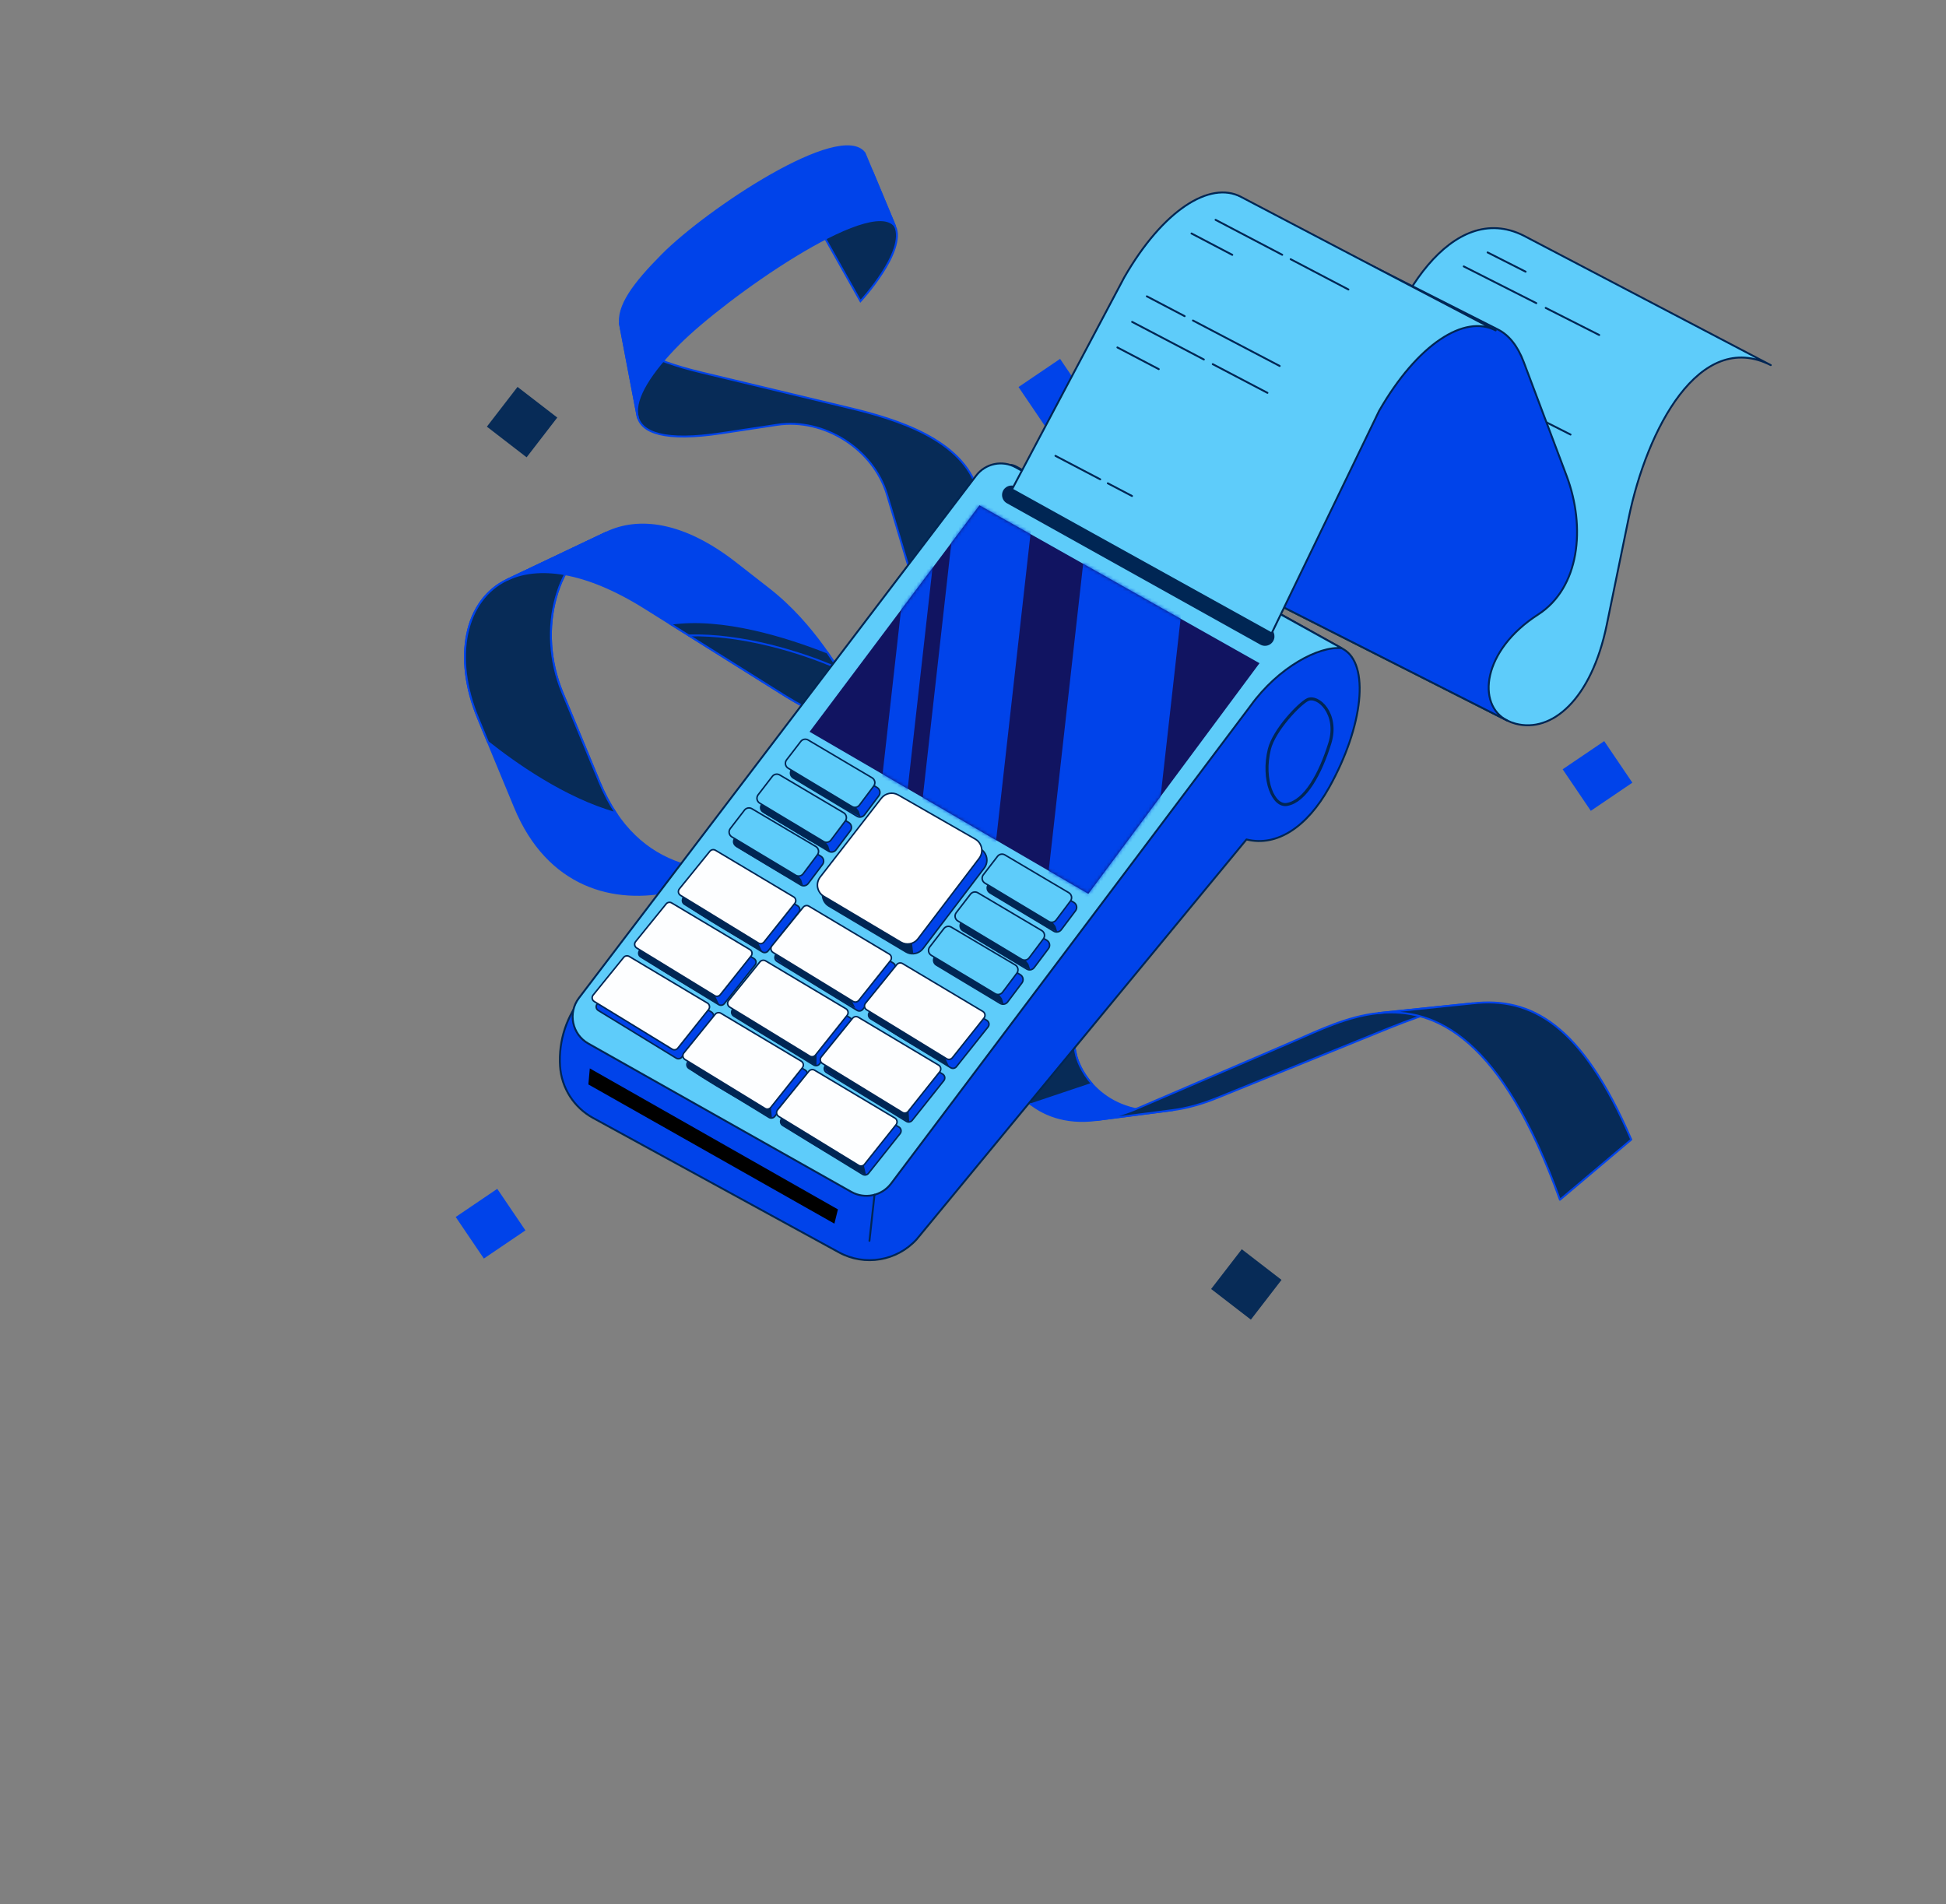<svg width="604" height="591" viewBox="0 0 604 591" fill="none" xmlns="http://www.w3.org/2000/svg">
<rect x="0" y="0" width="604" height="591" fill="#808080" stroke="none"/>
<path d="M197.838 128.919C198.892 134.455 206.551 137.086 223.855 134.475L241.213 131.852C255.748 129.656 271.092 139.386 275.302 153.475L281.899 175.557C288.907 198.996 284.482 225.322 263.826 223.785C258.316 223.375 275.5 224.631 280.832 225.04C299.771 226.484 315.034 190.897 308.11 167.729L303.462 152.173C298.719 136.301 278.067 130.074 263.766 126.649L217.775 115.624C201.099 111.624 193.643 106.944 192.527 101.079C191.397 95.144 196.803 123.545 197.83 128.92L197.838 128.919Z" fill="#072B57" stroke="#0043EA" stroke-width="0.591" stroke-miterlimit="10"/>
<path d="M263.837 223.779C263.901 223.782 263.964 223.786 264.036 223.789C262.575 223.682 262.204 223.653 263.837 223.779Z" fill="#0043EA" stroke="#072B57" stroke-width="0.591" stroke-linecap="round" stroke-linejoin="round"/>
<path d="M305.959 201.274C296.414 209.476 288.531 211.524 282.909 210.059C279.976 218.742 273.856 224.44 264.028 223.79C267.483 224.044 277.087 224.745 280.838 225.03C291.456 225.841 300.91 215.019 305.955 201.27L305.959 201.274Z" fill="#0043EA" stroke="#0043EA" stroke-width="0.591" stroke-linecap="round" stroke-linejoin="round"/>
<path d="M277.798 70.193C281.438 77.971 267.073 93.472 267.073 93.472L254.188 70.569L270.699 53.195L277.795 70.198L277.798 70.193Z" fill="#072B57" stroke="#0043EA" stroke-width="0.591" stroke-miterlimit="10"/>
<path d="M268.335 47.51C260.835 37.615 219.603 65.029 205.611 79.099C196.764 87.994 191.414 95.142 192.544 101.077C193.664 106.946 198.892 134.455 197.846 128.918C196.823 123.538 202.036 115.426 210.705 106.707C224.697 92.637 270.311 60.292 277.807 70.192L268.34 47.514L268.335 47.51Z" fill="#0043EA" stroke="#0043EA" stroke-width="0.591" stroke-linecap="round" stroke-linejoin="round"/>
<path d="M243.193 268.151C222.051 273.155 197.864 271.24 186.059 242.735L174.55 214.943C166.417 195.308 172.701 172.704 188.219 165.307L157.424 179.929C144.265 186.178 140.589 204.049 148.339 222.772L159.848 250.563C170.08 275.266 190.656 280.673 209.051 276.427C213.294 275.446 243.193 268.151 243.193 268.151Z" fill="#0043EA" stroke="#0043EA" stroke-width="0.591" stroke-linecap="round" stroke-linejoin="round"/>
<path d="M188.221 165.315L157.425 179.937C144.266 186.187 140.591 204.058 148.341 222.78L151.463 230.321C159.459 236.677 175.181 247.932 191.141 252.377C189.27 249.572 187.564 246.374 186.065 242.747L174.556 214.955C166.423 195.32 172.707 172.716 188.226 165.318L188.221 165.315Z" fill="#072B57" stroke="#0043EA" stroke-width="0.591" stroke-miterlimit="10"/>
<path d="M209.621 276.294L243.701 268.031" stroke="#072B57" stroke-width="0.591" stroke-linecap="round" stroke-linejoin="round"/>
<path d="M295.962 263.768C288.918 257.584 279.696 257.935 271.987 260.115L247.376 267.065C246 267.453 244.603 267.818 243.194 268.151L209.052 276.427C213.295 275.446 217.425 273.949 221.281 272.06L255.063 255.504C263.083 251.573 277.103 247.162 284.559 253.739L295.965 263.763L295.962 263.768Z" fill="#072B57" stroke="#0043EA" stroke-width="0.591" stroke-linecap="round" stroke-linejoin="round"/>
<path d="M363.959 344.564C343.294 347.238 334.891 332.929 333.809 326.608C332.515 319.021 331.172 315.52 325.081 311.504C318.994 307.484 310.814 305.696 308.647 296.395L305.08 281.036C303.144 272.702 299.891 267.22 295.966 263.771L284.56 253.748C287.521 256.355 289.448 260.7 289.554 267.497L289.906 290.052C290.054 299.601 294.12 306.768 300.211 310.784C306.298 314.804 309.68 321.504 310.979 329.095C312.062 335.424 320.622 350.171 340.343 347.619L363.963 344.559L363.959 344.564Z" fill="#0043EA" stroke="#0043EA" stroke-width="0.591" stroke-linecap="round" stroke-linejoin="round"/>
<path d="M310.646 301.21L291.152 298.337C292.144 301.587 293.687 304.394 295.656 306.717L319.965 308.598C316.433 306.723 312.926 304.747 310.65 301.206L310.646 301.21Z" fill="#072B57" stroke="#0043EA" stroke-width="0.591" stroke-linecap="round" stroke-linejoin="round"/>
<path d="M263.852 223.781L280.879 225.038" stroke="#072B57" stroke-width="0.591" stroke-linecap="round" stroke-linejoin="round"/>
<path d="M263.838 223.779C258.328 223.37 251.66 220.977 243.751 216.014L200.204 188.714C181.466 176.967 166.961 175.405 157.432 179.928C157.432 179.928 172.709 172.703 188.228 165.306C198.218 160.547 212.028 162.086 228.289 174.773L238.591 182.81C252.995 194.053 260.63 208.847 264.387 213.889C269.891 221.271 275.519 224.616 280.852 225.025C280.852 225.025 284.501 225.307 263.845 223.77L263.838 223.779Z" fill="#0043EA" stroke="#0043EA" stroke-width="0.591" stroke-linecap="round" stroke-linejoin="round"/>
<path d="M457.087 311.423C446.252 312.65 434.612 317.678 421.79 322.886L377.876 340.72C372.715 342.814 368.092 344.033 363.955 344.56L340.335 347.62C344.264 347.113 348.63 345.921 353.471 343.837L401.729 323.089C409.067 319.932 418.07 315.448 427.877 314.443L457.087 311.423Z" fill="#072B57" stroke="#0043EA" stroke-width="0.591" stroke-linecap="round" stroke-linejoin="round"/>
<path d="M506.31 353.703C490.963 317.887 475.142 309.374 457.089 311.418L427.879 314.438C445.709 312.61 466.186 322.287 484.17 372.371L506.314 353.699L506.31 353.703Z" fill="#072B57" stroke="#0043EA" stroke-width="0.591" stroke-linecap="round" stroke-linejoin="round"/>
<path d="M256.786 202.523C244.532 197.678 224.219 191.188 208.043 193.631L243.751 216.014C251.663 220.973 258.329 223.37 263.839 223.779C284.494 225.316 280.845 225.034 280.845 225.034C275.512 224.626 269.884 221.28 264.38 213.898C262.703 211.649 260.254 207.465 256.786 202.523Z" fill="#072B57" stroke="#0043EA" stroke-width="0.591" stroke-linecap="round" stroke-linejoin="round"/>
<path d="M260.089 207.429C248.806 202.437 230.335 196.765 213.793 197.226" stroke="#0043EA" stroke-width="0.591" stroke-linecap="round" stroke-linejoin="round"/>
<path d="M308.316 320.418C309.57 323.089 310.445 326.013 310.971 329.096C311.559 332.537 314.361 338.456 319.958 342.742L338.901 336.383C335.833 332.909 334.236 329.126 333.809 326.608C333.158 322.8 332.492 320.019 331.226 317.688L308.321 320.422L308.316 320.418Z" fill="#072B57" stroke="#0043EA" stroke-width="0.591" stroke-linecap="round" stroke-linejoin="round"/>
<path d="M506.654 242.924L497.915 230.026L485.017 238.765L493.756 251.663L506.654 242.924Z" fill="#0043EA"/>
<path d="M163.079 381.883L154.34 368.985L141.442 377.724L150.181 390.622L163.079 381.883Z" fill="#0043EA"/>
<path d="M337.768 124.285L329.029 111.387L316.131 120.126L324.87 133.024L337.768 124.285Z" fill="#0043EA"/>
<path d="M397.761 397.247L385.424 387.733L375.909 400.069L388.246 409.584L397.761 397.247Z" fill="#072B57"/>
<path d="M172.967 129.602L160.63 120.087L151.116 132.424L163.452 141.939L172.967 129.602Z" fill="#072B57"/>
<g clip-path="url(#clip0_1719_2762)">
<path d="M416.899 201.456L315.616 144.928C312.429 143.149 311.132 145.234 310.129 149.55C305.632 149.126 301.649 149.646 299.694 151.943L181.09 309.045C175.927 315.111 173.324 322.945 173.831 330.895C174.263 337.663 178.132 343.737 184.083 346.99L260.393 388.7C268.393 393.073 278.346 391.41 284.491 384.675L386.882 260.549C396.354 262.895 405.722 256.631 412.549 244.397C423.212 225.292 425.159 206.066 416.898 201.456L416.899 201.456Z" fill="#0043EA" stroke="#002654" stroke-width="0.591" stroke-linecap="round" stroke-linejoin="round"/>
<path d="M414.483 200.105L416.408 201.182C409.389 200.442 396.792 207.102 388.206 218.979C388.143 219.061 388.086 219.144 388.023 219.226L276.556 367.375C273.657 371.187 268.389 372.275 264.223 369.922L182.613 323.899C177.549 321.043 176.174 314.377 179.694 309.751L302.978 147.621C305.875 143.815 311.131 142.73 315.295 145.064L414.483 200.105Z" fill="#5ECCFA" stroke="#002654" stroke-width="0.591" stroke-linecap="round" stroke-linejoin="round"/>
<path d="M315.382 151.071L394.064 194.939C395.737 195.871 396.083 198.13 394.766 199.52L394.751 199.536C393.829 200.51 392.362 200.734 391.191 200.08L312.523 156.197C310.819 155.247 310.5 152.93 311.883 151.554C312.811 150.63 314.238 150.433 315.382 151.071L315.382 151.071Z" fill="#002654"/>
<path d="M304.013 156.835L390.924 205.84L337.793 277.415L251.284 227.125L304.013 156.835Z" fill="#111461"/>
<mask id="mask0_1719_2762" style="mask-type:alpha" maskUnits="userSpaceOnUse" x="251" y="156" width="140" height="122">
<path d="M304.013 156.835L390.924 205.84L337.793 277.415L251.284 227.125L304.013 156.835Z" fill="#111461"/>
</mask>
<g mask="url(#mask0_1719_2762)">
<rect x="282.405" y="283.148" width="149.214" height="24.107" transform="rotate(-83.593 282.405 283.148)" fill="#0043EA"/>
<rect x="324.146" y="282.274" width="149.214" height="31.949" transform="rotate(-83.593 324.146 282.274)" fill="#0043EA"/>
<rect x="269.324" y="281.332" width="149.214" height="8.256" transform="rotate(-83.593 269.324 281.332)" fill="#0043EA"/>
</g>
<path d="M305.479 269.433L286.488 294.411C285.739 295.394 284.622 295.946 283.468 296.007C282.69 296.052 281.889 295.871 281.178 295.446L257.271 281.226C255.219 279.999 254.668 277.281 256.057 275.36C256.08 275.317 256.113 275.283 256.142 275.241L275.125 250.785C276.367 249.187 278.595 248.746 280.35 249.747L304.263 263.451C306.39 264.672 306.961 267.48 305.479 269.433Z" fill="#0043EA" stroke="#002654" stroke-width="0.473" stroke-linecap="round" stroke-linejoin="round"/>
<path d="M272.762 247.003L268.328 252.907C268.029 253.301 267.594 253.535 267.137 253.586C266.757 253.644 266.363 253.565 266.013 253.356L260.612 250.113L246.202 241.453C245.296 240.906 245.07 239.706 245.71 238.866L250.117 233.144C250.601 232.515 251.434 232.301 252.15 232.582C252.24 232.611 252.328 232.651 252.412 232.702L272.247 244.434C273.15 244.968 273.389 246.166 272.762 247.003Z" fill="#0043EA" stroke="#002654" stroke-width="0.473" stroke-linecap="round" stroke-linejoin="round"/>
<path d="M243.582 243.546L263.421 255.277C264.324 255.811 264.562 257.01 263.932 257.849L259.499 263.748C258.958 264.469 257.959 264.664 257.186 264.199L237.372 252.296C236.47 251.754 236.242 250.547 236.884 249.713L241.293 243.987C241.835 243.283 242.817 243.094 243.582 243.546Z" fill="#0043EA" stroke="#002654" stroke-width="0.473" stroke-linecap="round" stroke-linejoin="round"/>
<path d="M234.937 254.023L254.776 265.754C255.679 266.288 255.917 267.488 255.287 268.326L250.854 274.225C250.313 274.946 249.313 275.141 248.541 274.676L228.727 262.773C227.825 262.231 227.597 261.025 228.239 260.191L232.648 254.465C233.19 253.76 234.172 253.571 234.937 254.023Z" fill="#0043EA" stroke="#002654" stroke-width="0.473" stroke-linecap="round" stroke-linejoin="round"/>
<path d="M313.475 268.367L333.314 280.098C334.216 280.632 334.455 281.832 333.825 282.671L329.392 288.57C328.85 289.29 327.851 289.485 327.078 289.021L307.265 277.117C306.363 276.576 306.135 275.369 306.777 274.535L311.185 268.809C311.727 268.104 312.709 267.915 313.475 268.367Z" fill="#0043EA" stroke="#002654" stroke-width="0.473" stroke-linecap="round" stroke-linejoin="round"/>
<path d="M305.073 280.115L324.912 291.846C325.815 292.381 326.054 293.58 325.423 294.419L320.99 300.318C320.449 301.039 319.45 301.234 318.677 300.769L298.863 288.866C297.961 288.324 297.734 287.117 298.375 286.283L302.784 280.557C303.326 279.852 304.309 279.663 305.074 280.115L305.073 280.115Z" fill="#0043EA" stroke="#002654" stroke-width="0.473" stroke-linecap="round" stroke-linejoin="round"/>
<path d="M296.835 290.781L316.673 302.512C317.576 303.046 317.815 304.246 317.185 305.085L312.752 310.984C312.21 311.704 311.211 311.899 310.438 311.435L290.625 299.531C289.723 298.99 289.495 297.783 290.137 296.949L294.545 291.223C295.087 290.518 296.069 290.329 296.835 290.781Z" fill="#0043EA" stroke="#002654" stroke-width="0.473" stroke-linecap="round" stroke-linejoin="round"/>
<path d="M271.426 370.825L269.859 385.135" stroke="#002654" stroke-width="0.591" stroke-linecap="round" stroke-linejoin="round"/>
<path d="M267.137 253.586L260.612 250.113L246.202 241.454C245.296 240.907 245.07 239.706 245.71 238.866L250.117 233.144C250.601 232.515 251.434 232.301 252.15 232.582L266.568 251.752L267.137 253.586Z" fill="#002654"/>
<path d="M257.636 264.324L251.111 260.851L236.701 252.192C235.795 251.645 235.569 250.444 236.209 249.604L240.616 243.883C241.1 243.254 241.933 243.04 242.649 243.321L257.067 262.491L257.636 264.324Z" fill="#002654"/>
<path d="M249.255 274.867L242.73 271.393L228.32 262.734C227.414 262.187 227.188 260.986 227.828 260.147L232.235 254.425C232.719 253.796 233.551 253.582 234.267 253.863L248.686 273.033L249.255 274.867Z" fill="#002654"/>
<path d="M328.187 289.309L321.662 285.835L307.252 277.176C306.346 276.629 306.12 275.429 306.761 274.589L311.167 268.867C311.652 268.238 312.484 268.024 313.2 268.305L327.619 287.475L328.187 289.309Z" fill="#002654"/>
<path d="M319.787 301.057L313.262 297.584L298.852 288.925C297.946 288.378 297.72 287.177 298.36 286.337L302.767 280.616C303.251 279.987 304.084 279.773 304.8 280.054L319.218 299.224L319.787 301.057Z" fill="#002654"/>
<path d="M311.548 311.722L305.022 308.249L290.612 299.59C289.707 299.043 289.481 297.842 290.121 297.002L294.528 291.281C295.012 290.652 295.844 290.438 296.56 290.719L310.979 309.889L311.548 311.722Z" fill="#002654"/>
<path d="M283.468 296.007C282.69 296.052 281.889 295.871 281.178 295.446L257.271 281.226C255.219 279.999 254.668 277.281 256.057 275.36L279.44 262.959L283.468 296.007Z" fill="#002654"/>
<path d="M278.776 246.727L302.691 260.429C304.818 261.648 305.388 264.46 303.905 266.411L284.913 291.387C283.663 293.031 281.379 293.475 279.604 292.419L255.698 278.2C253.6 276.952 253.069 274.148 254.566 272.22L273.549 247.76C274.79 246.161 277.019 245.72 278.776 246.727Z" fill="white" stroke="#002654" stroke-width="0.473" stroke-linecap="round" stroke-linejoin="round"/>
<path d="M250.835 229.678L270.673 241.409C271.576 241.943 271.815 243.142 271.185 243.981L266.752 249.88C266.21 250.601 265.211 250.796 264.438 250.331L244.625 238.428C243.723 237.886 243.495 236.679 244.137 235.845L248.545 230.119C249.087 229.415 250.069 229.226 250.835 229.678Z" fill="#5ECCFA" stroke="#002654" stroke-width="0.473" stroke-linecap="round" stroke-linejoin="round"/>
<path d="M242.006 240.522L261.845 252.253C262.748 252.787 262.986 253.986 262.356 254.825L257.923 260.724C257.382 261.445 256.382 261.64 255.61 261.175L235.796 249.272C234.894 248.73 234.666 247.524 235.308 246.689L239.716 240.963C240.259 240.259 241.241 240.07 242.006 240.522Z" fill="#5ECCFA" stroke="#002654" stroke-width="0.473" stroke-linecap="round" stroke-linejoin="round"/>
<path d="M233.362 250.999L253.2 262.73C254.103 263.264 254.342 264.464 253.711 265.303L249.279 271.202C248.737 271.922 247.738 272.118 246.965 271.653L227.151 259.749C226.249 259.208 226.022 258.001 226.664 257.167L231.072 251.441C231.614 250.736 232.597 250.547 233.362 250.999L233.362 250.999Z" fill="#5ECCFA" stroke="#002654" stroke-width="0.473" stroke-linecap="round" stroke-linejoin="round"/>
<path d="M311.9 265.344L331.738 277.075C332.641 277.609 332.88 278.808 332.25 279.647L327.817 285.546C327.275 286.267 326.276 286.462 325.503 285.997L305.69 274.094C304.787 273.552 304.56 272.346 305.202 271.512L309.61 265.785C310.152 265.081 311.134 264.892 311.9 265.344Z" fill="#5ECCFA" stroke="#002654" stroke-width="0.473" stroke-linecap="round" stroke-linejoin="round"/>
<path d="M303.498 277.092L323.337 288.823C324.24 289.357 324.478 290.556 323.848 291.395L319.415 297.294C318.874 298.015 317.875 298.21 317.102 297.745L297.288 285.842C296.386 285.3 296.158 284.094 296.8 283.26L301.209 277.533C301.751 276.829 302.733 276.64 303.499 277.092L303.498 277.092Z" fill="#5ECCFA" stroke="#002654" stroke-width="0.473" stroke-linecap="round" stroke-linejoin="round"/>
<path d="M295.259 287.757L315.098 299.488C316.001 300.022 316.239 301.222 315.609 302.06L311.176 307.959C310.635 308.68 309.635 308.875 308.863 308.411L289.049 296.507C288.147 295.965 287.919 294.759 288.561 293.925L292.969 288.199C293.512 287.494 294.494 287.305 295.259 287.757Z" fill="#5ECCFA" stroke="#002654" stroke-width="0.473" stroke-linecap="round" stroke-linejoin="round"/>
<path d="M223.307 266.684L247.583 281.155C248.283 281.573 248.455 282.512 247.947 283.151L238.388 295.154C237.965 295.685 237.212 295.818 236.632 295.464L212.451 280.664C211.756 280.24 211.595 279.3 212.108 278.668L221.572 266.992C221.993 266.472 222.732 266.341 223.307 266.683L223.307 266.684Z" fill="#0043EA" stroke="#002654" stroke-width="0.473" stroke-linecap="round" stroke-linejoin="round"/>
<path d="M252.328 284.043L277.244 298.897C277.963 299.325 278.139 300.29 277.618 300.945L267.807 313.265C267.373 313.81 266.6 313.947 266.005 313.582L241.185 298.392C240.473 297.956 240.307 296.992 240.833 296.344L250.546 284.36C250.978 283.827 251.737 283.692 252.327 284.043L252.328 284.043Z" fill="#0043EA" stroke="#002654" stroke-width="0.473" stroke-linecap="round" stroke-linejoin="round"/>
<path d="M281.377 301.846L306.293 316.7C307.012 317.128 307.188 318.093 306.667 318.748L296.856 331.068C296.421 331.613 295.649 331.749 295.054 331.385L270.234 316.195C269.521 315.759 269.356 314.795 269.882 314.147L279.595 302.163C280.027 301.63 280.786 301.495 281.376 301.846L281.377 301.846Z" fill="#0043EA" stroke="#002654" stroke-width="0.473" stroke-linecap="round" stroke-linejoin="round"/>
<path d="M209.732 283.031L234.008 297.503C234.708 297.92 234.88 298.86 234.371 299.498L224.813 311.501C224.39 312.033 223.636 312.166 223.057 311.811L198.876 297.012C198.181 296.587 198.02 295.648 198.533 295.015L207.997 283.339C208.418 282.82 209.157 282.689 209.732 283.031Z" fill="#0043EA" stroke="#002654" stroke-width="0.473" stroke-linecap="round" stroke-linejoin="round"/>
<path d="M238.887 301.014L263.804 315.868C264.522 316.296 264.698 317.261 264.177 317.915L254.366 330.235C253.932 330.781 253.159 330.917 252.564 330.553L227.744 315.363C227.032 314.927 226.866 313.963 227.392 313.314L237.105 301.331C237.537 300.797 238.296 300.662 238.886 301.014L238.887 301.014Z" fill="#0043EA" stroke="#002654" stroke-width="0.473" stroke-linecap="round" stroke-linejoin="round"/>
<path d="M267.649 318.506L292.565 333.359C293.284 333.788 293.46 334.752 292.939 335.407L283.128 347.727C282.693 348.273 281.921 348.409 281.326 348.045L256.506 332.854C255.793 332.419 255.628 331.454 256.154 330.806L265.867 318.822C266.299 318.289 267.058 318.154 267.648 318.505L267.649 318.506Z" fill="#0043EA" stroke="#002654" stroke-width="0.473" stroke-linecap="round" stroke-linejoin="round"/>
<path d="M196.542 299.636L220.818 314.107C221.519 314.525 221.69 315.464 221.182 316.103L211.624 328.106C211.2 328.637 210.447 328.77 209.868 328.416L185.686 313.616C184.992 313.191 184.831 312.252 185.343 311.62L194.807 299.944C195.229 299.424 195.968 299.293 196.542 299.635L196.542 299.636Z" fill="#0043EA" stroke="#002654" stroke-width="0.473" stroke-linecap="round" stroke-linejoin="round"/>
<path d="M225.002 317.275L249.918 332.129C250.637 332.557 250.813 333.522 250.292 334.176L240.481 346.496C240.046 347.042 239.274 347.178 238.679 346.814L213.859 331.624C213.146 331.188 212.981 330.224 213.507 329.575L223.22 317.592C223.652 317.058 224.411 316.923 225.001 317.275L225.002 317.275Z" fill="#0043EA" stroke="#002654" stroke-width="0.473" stroke-linecap="round" stroke-linejoin="round"/>
<path d="M254.085 334.946L279.001 349.8C279.72 350.228 279.896 351.193 279.375 351.848L269.564 364.168C269.129 364.713 268.357 364.85 267.762 364.486L242.942 349.295C242.229 348.859 242.064 347.895 242.59 347.247L252.303 335.263C252.735 334.73 253.494 334.595 254.084 334.946L254.085 334.946Z" fill="#0043EA" stroke="#002654" stroke-width="0.473" stroke-linecap="round" stroke-linejoin="round"/>
<path d="M236.634 295.464L222.028 264.857C222.028 264.857 210.729 277.696 211.698 279.797C212.666 281.898 236.634 295.464 236.634 295.464Z" fill="#002654"/>
<path d="M223.242 311.806L208.637 281.199C208.637 281.199 197.338 294.038 198.307 296.139C199.275 298.24 223.242 311.806 223.242 311.806Z" fill="#002654"/>
<path d="M239.607 347.11L238.113 332.099L223.809 316.207C223.809 316.207 212.509 329.046 213.478 331.147C214.447 333.248 239.607 347.11 239.607 347.11L239.607 347.11Z" fill="#002654"/>
<path d="M253.412 330.83L253.489 321.793L237.483 299.545C237.483 299.545 226.183 312.383 227.152 314.484C228.121 316.586 253.412 330.83 253.412 330.83Z" fill="#002654"/>
<path d="M265.47 312.873L250.864 282.266C250.864 282.266 239.565 295.104 240.534 297.205C241.502 299.307 265.47 312.873 265.47 312.873Z" fill="#002654"/>
<path d="M294.58 330.977L279.975 300.37C279.975 300.37 268.675 313.208 269.644 315.31C270.613 317.411 294.58 330.977 294.58 330.977Z" fill="#002654"/>
<path d="M282.211 348.33L281.353 333.384L266.13 316.811C266.13 316.811 253.957 330.323 256.437 332.37C259.198 334.651 282.212 348.331 282.212 348.331L282.211 348.33Z" fill="#002654"/>
<path d="M268.823 364.815L265.662 350.893L252.756 333.522C252.756 333.522 241.457 346.36 242.426 348.461C243.394 350.562 268.822 364.815 268.822 364.815L268.823 364.815Z" fill="#002654"/>
<path d="M222.061 263.904L246.337 278.376C247.037 278.793 247.209 279.733 246.7 280.371L237.142 292.374C236.719 292.906 235.966 293.039 235.386 292.684L211.205 277.884C210.51 277.46 210.349 276.52 210.862 275.888L220.326 264.212C220.747 263.692 221.486 263.561 222.061 263.903L222.061 263.904Z" fill="#FDFEFF" stroke="#002654" stroke-width="0.473" stroke-linecap="round" stroke-linejoin="round"/>
<path d="M251.081 281.263L275.997 296.117C276.716 296.545 276.892 297.51 276.371 298.165L266.56 310.485C266.126 311.03 265.353 311.166 264.758 310.802L239.938 295.612C239.225 295.176 239.06 294.212 239.586 293.564L249.299 281.58C249.731 281.047 250.49 280.912 251.08 281.263L251.081 281.263Z" fill="#FDFEFF" stroke="#002654" stroke-width="0.473" stroke-linecap="round" stroke-linejoin="round"/>
<path d="M280.131 299.067L305.048 313.92C305.767 314.349 305.942 315.313 305.421 315.968L295.611 328.288C295.176 328.834 294.403 328.97 293.808 328.606L268.989 313.415C268.276 312.98 268.11 312.016 268.636 311.367L278.349 299.383C278.782 298.85 279.54 298.715 280.13 299.066L280.131 299.067Z" fill="#FDFEFF" stroke="#002654" stroke-width="0.473" stroke-linecap="round" stroke-linejoin="round"/>
<path d="M208.485 280.252L232.762 294.724C233.462 295.141 233.633 296.081 233.125 296.719L223.567 308.722C223.144 309.254 222.39 309.387 221.811 309.032L197.629 294.232C196.935 293.808 196.774 292.868 197.287 292.236L206.751 280.56C207.172 280.041 207.911 279.909 208.485 280.252Z" fill="#FDFEFF" stroke="#002654" stroke-width="0.473" stroke-linecap="round" stroke-linejoin="round"/>
<path d="M237.641 298.235L262.557 313.089C263.276 313.517 263.452 314.482 262.931 315.136L253.12 327.456C252.686 328.002 251.913 328.138 251.318 327.774L226.498 312.584C225.786 312.148 225.62 311.184 226.146 310.535L235.859 298.552C236.291 298.018 237.05 297.883 237.64 298.235L237.641 298.235Z" fill="#FDFEFF" stroke="#002654" stroke-width="0.473" stroke-linecap="round" stroke-linejoin="round"/>
<path d="M266.402 315.726L291.319 330.58C292.038 331.008 292.213 331.973 291.692 332.627L281.882 344.948C281.447 345.493 280.674 345.629 280.079 345.265L255.26 330.075C254.547 329.639 254.381 328.675 254.907 328.027L264.62 316.043C265.053 315.509 265.811 315.374 266.401 315.726L266.402 315.726Z" fill="#FDFEFF" stroke="#002654" stroke-width="0.473" stroke-linecap="round" stroke-linejoin="round"/>
<path d="M195.297 296.856L219.573 311.327C220.273 311.745 220.445 312.684 219.936 313.323L210.378 325.326C209.955 325.857 209.201 325.99 208.622 325.636L184.44 310.836C183.746 310.411 183.585 309.472 184.098 308.84L193.562 297.164C193.983 296.644 194.722 296.513 195.297 296.855L195.297 296.856Z" fill="#FDFEFF" stroke="#002654" stroke-width="0.473" stroke-linecap="round" stroke-linejoin="round"/>
<path d="M223.755 314.495L248.672 329.349C249.391 329.777 249.566 330.742 249.045 331.396L239.235 343.717C238.8 344.262 238.027 344.398 237.432 344.034L212.613 328.844C211.9 328.408 211.734 327.444 212.26 326.796L221.973 314.812C222.406 314.278 223.164 314.144 223.754 314.495L223.755 314.495Z" fill="#FDFEFF" stroke="#002654" stroke-width="0.473" stroke-linecap="round" stroke-linejoin="round"/>
<path d="M252.838 332.167L277.755 347.021C278.474 347.449 278.649 348.414 278.128 349.068L268.318 361.389C267.883 361.934 267.11 362.07 266.515 361.706L241.696 346.516C240.983 346.08 240.817 345.116 241.343 344.468L251.056 332.484C251.489 331.95 252.247 331.816 252.837 332.167L252.838 332.167Z" fill="#FDFEFF" stroke="#002654" stroke-width="0.473" stroke-linecap="round" stroke-linejoin="round"/>
<path d="M183.066 331.605L260.076 375.363L258.98 379.788L182.62 336.583L183.066 331.605Z" fill="black"/>
<path d="M412.745 230.698C411.285 235.374 409.396 239.883 407.139 243.347C404.871 246.828 402.291 249.165 399.482 249.67C398.447 249.856 397.46 249.522 396.568 248.725C395.667 247.921 394.877 246.652 394.293 245.027C393.125 241.781 392.822 237.225 393.99 232.507C394.713 229.588 397.02 226.054 399.52 223.064C400.764 221.576 402.041 220.24 403.169 219.2C404.31 218.149 405.262 217.434 405.858 217.153C406.626 216.791 407.593 216.834 408.616 217.301C409.636 217.767 410.676 218.643 411.529 219.872C413.232 222.321 414.17 226.134 412.745 230.698Z" stroke="#002654" stroke-width="0.941"/>
</g>
<path d="M549.607 113.321C527.432 102.093 511.156 133.267 505.505 160.796L498.709 193.909C493.915 217.266 481.553 227.583 470.405 224.614C469.471 224.366 468.611 224.04 467.826 223.643L388.125 183.29C388.919 183.693 389.79 184.025 390.737 184.277C401.885 187.246 414.248 176.929 419.041 153.572L425.837 120.459C431.488 92.929 450.795 61.937 472.971 73.165L549.607 113.321Z" fill="#5ECCFA" stroke="#002654" stroke-width="0.591" stroke-linecap="round" stroke-linejoin="round"/>
<path d="M461.724 78.351L473.519 84.323" stroke="#002654" stroke-width="0.591" stroke-linecap="round" stroke-linejoin="round"/>
<path d="M479.755 95.568L496.36 103.975" stroke="#002654" stroke-width="0.591" stroke-linecap="round" stroke-linejoin="round"/>
<path d="M454.315 82.687L476.834 94.089" stroke="#002654" stroke-width="0.591" stroke-linecap="round" stroke-linejoin="round"/>
<path d="M445.42 113.588L487.465 134.877" stroke="#002654" stroke-width="0.591" stroke-linecap="round" stroke-linejoin="round"/>
<path d="M388.145 183.3C378.039 178.183 380.455 161.496 397.711 150.405C410.577 142.135 412.61 123.376 406.553 107.294L393.269 72.019C391.363 66.96 388.627 63.65 385.351 61.979L464.979 102.296C468.273 103.96 471.023 107.276 472.936 112.357L486.221 147.631C492.277 163.713 490.245 182.473 477.379 190.742C460.104 201.845 458.185 218.769 467.846 223.655L388.145 183.3Z" fill="#0043EA" stroke="#002654" stroke-width="0.591" stroke-linecap="round" stroke-linejoin="round"/>
<path d="M314.098 151.899L348.954 86.07C360.917 65.271 375.531 56.008 385.181 61.103L464.226 102.55C454.576 97.501 439.986 106.767 428.039 127.538L394.68 196.589L314.098 151.899Z" fill="#5ECCFA" stroke="#002654" stroke-width="0.591" stroke-linecap="round" stroke-linejoin="round"/>
<path d="M400.593 80.453L418.521 89.853" stroke="#002654" stroke-width="0.591" stroke-linecap="round" stroke-linejoin="round"/>
<path d="M377.29 68.233L397.975 79.08" stroke="#002654" stroke-width="0.591" stroke-linecap="round" stroke-linejoin="round"/>
<path d="M370.267 99.475L397.184 113.589" stroke="#002654" stroke-width="0.591" stroke-linecap="round" stroke-linejoin="round"/>
<path d="M355.954 91.969L367.693 98.125" stroke="#002654" stroke-width="0.591" stroke-linecap="round" stroke-linejoin="round"/>
<path d="M376.41 113.025L393.388 121.928" stroke="#002654" stroke-width="0.591" stroke-linecap="round" stroke-linejoin="round"/>
<path d="M351.389 99.906L373.653 111.579" stroke="#002654" stroke-width="0.591" stroke-linecap="round" stroke-linejoin="round"/>
<path d="M346.823 107.841L359.657 114.57" stroke="#002654" stroke-width="0.591" stroke-linecap="round" stroke-linejoin="round"/>
<path d="M343.839 150.003L351.352 153.943" stroke="#002654" stroke-width="0.591" stroke-linecap="round" stroke-linejoin="round"/>
<path d="M327.589 141.483L341.488 148.771" stroke="#002654" stroke-width="0.591" stroke-linecap="round" stroke-linejoin="round"/>
<path d="M369.821 72.464L382.475 79.099" stroke="#002654" stroke-width="0.591" stroke-linecap="round" stroke-linejoin="round"/>
<defs>
<clipPath id="clip0_1719_2762">
<rect width="271.07" height="251.357" fill="white" transform="translate(170.376 108.43) rotate(13.911)"/>
</clipPath>
</defs>
</svg>
